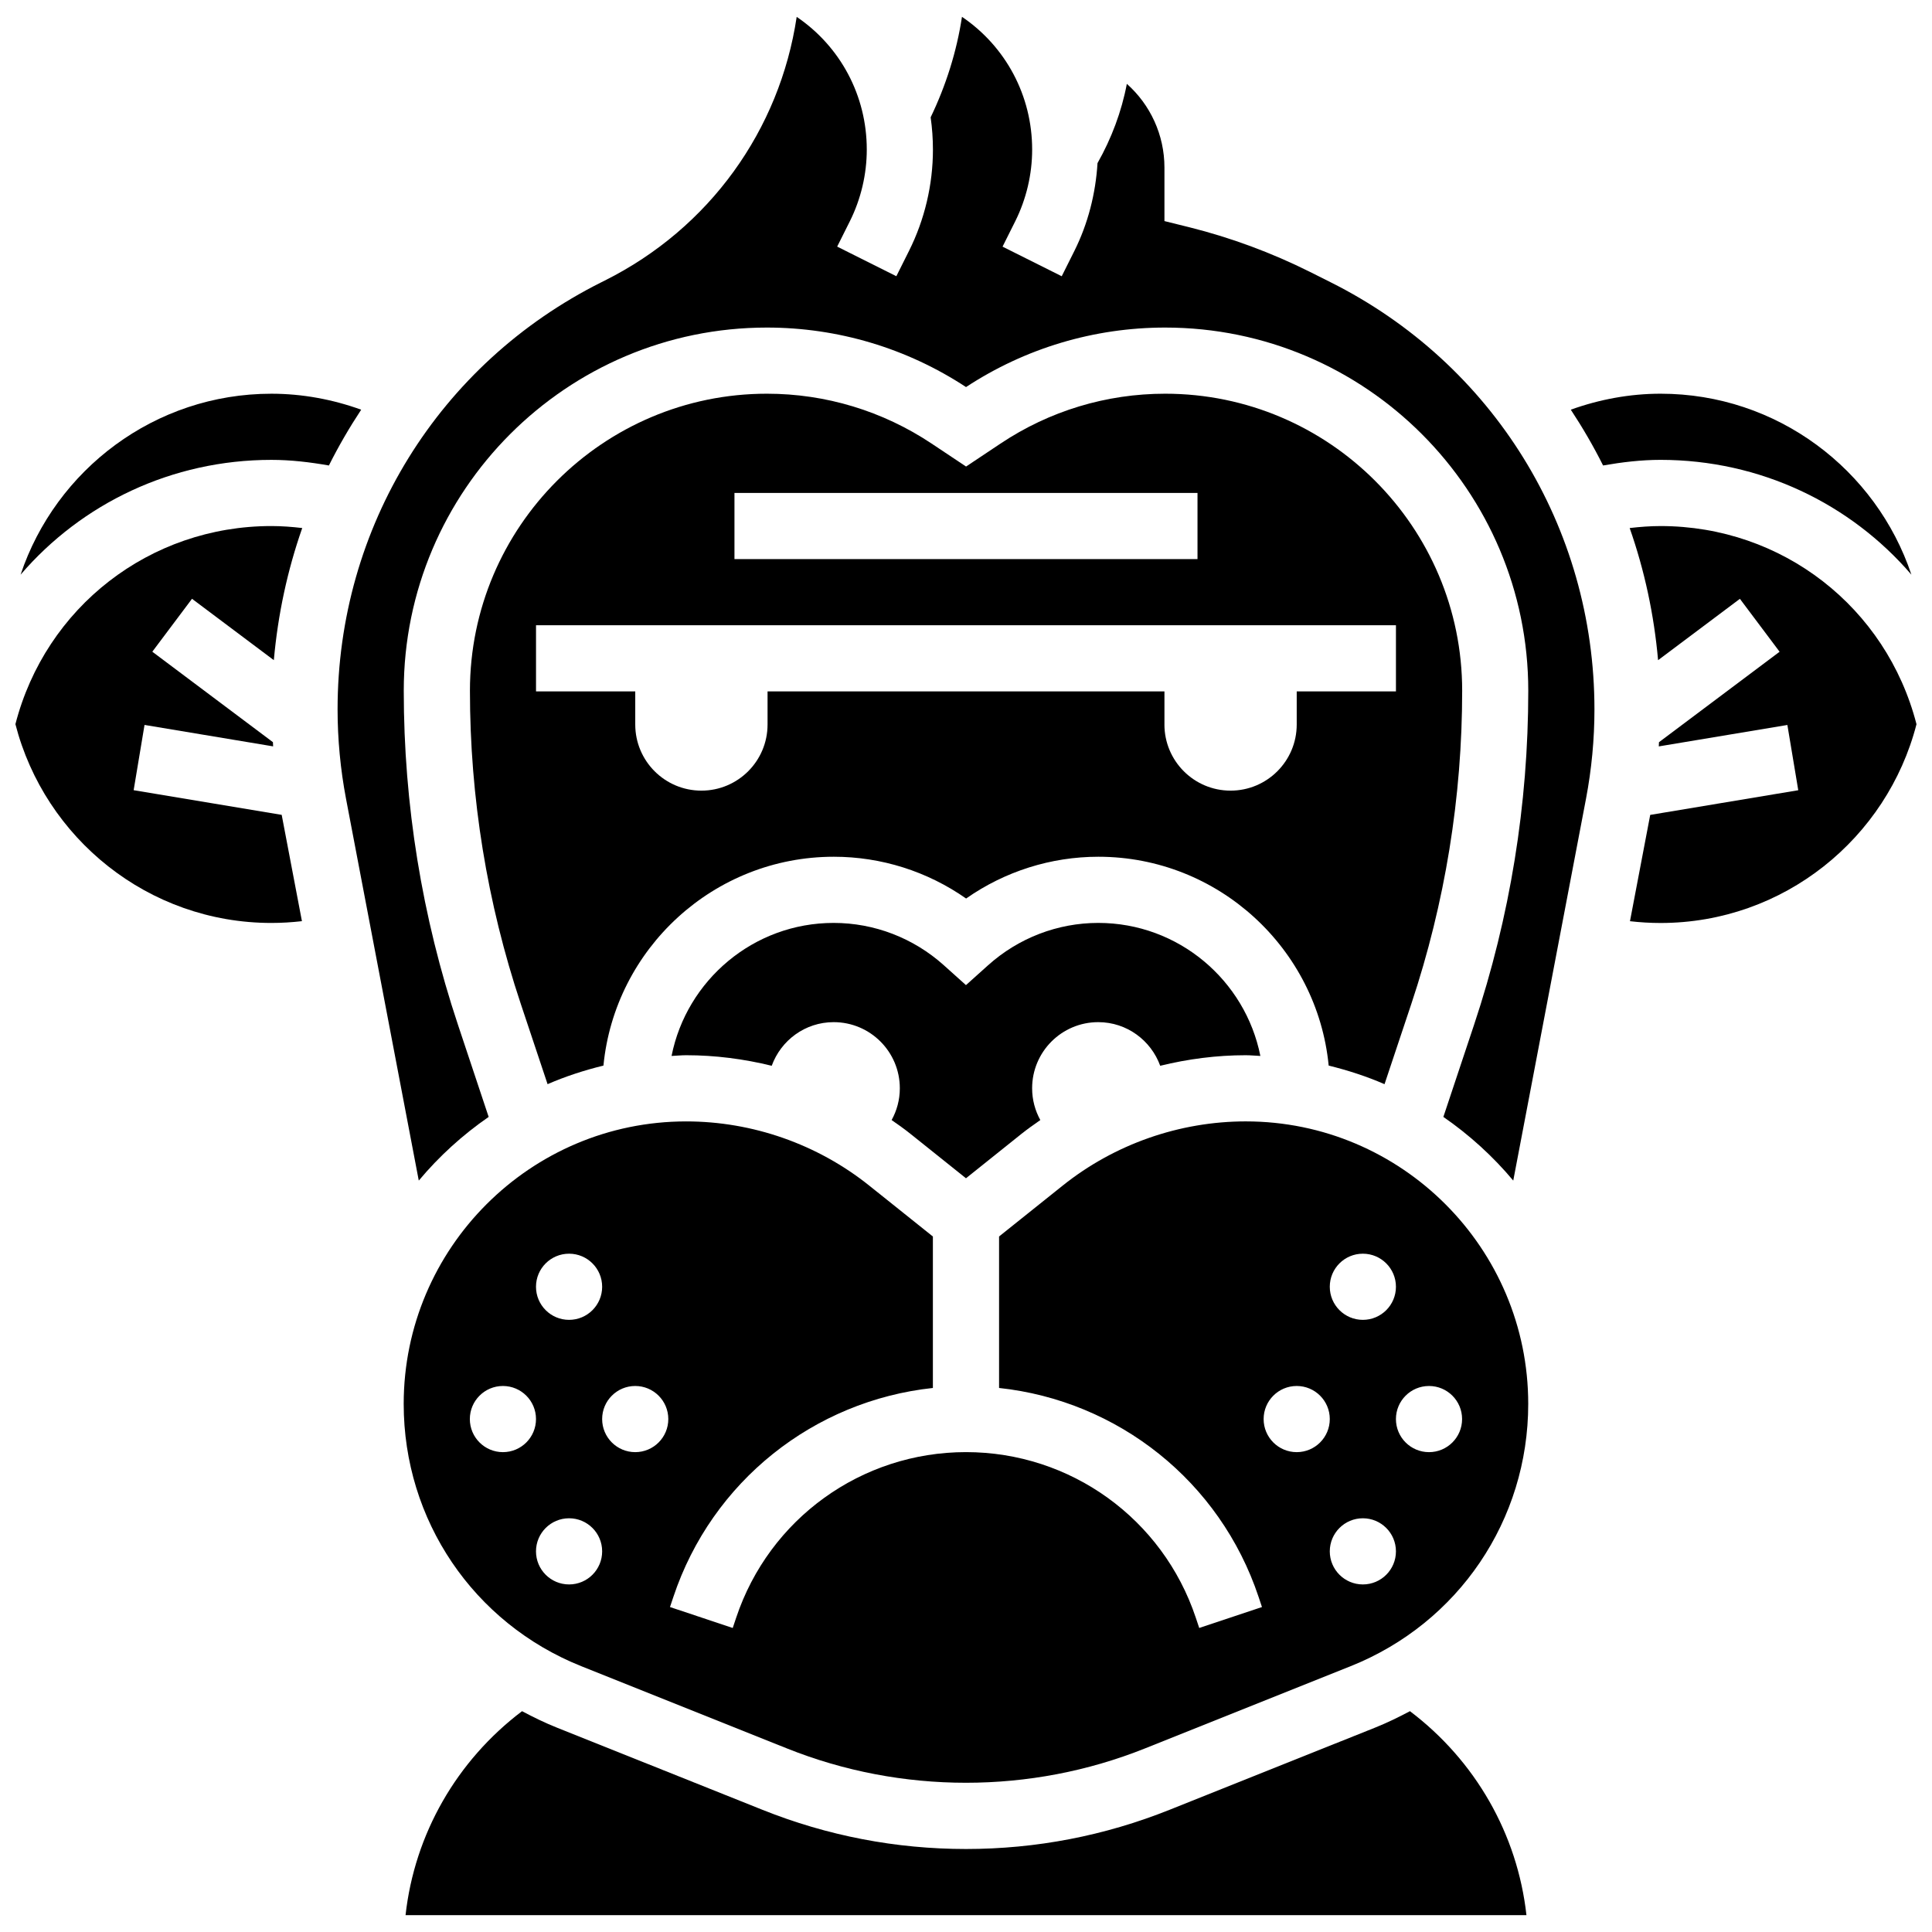 <?xml version="1.0" encoding="UTF-8"?>
<!-- Uploaded to: ICON Repo, www.svgrepo.com, Generator: ICON Repo Mixer Tools -->
<svg width="800px" height="800px" version="1.1" viewBox="144 144 512 512" xmlns="http://www.w3.org/2000/svg">
 <defs>
  <clipPath id="d">
   <path d="m251 597h298v54.902h-298z"/>
  </clipPath>
  <clipPath id="c">
   <path d="m148.09 283h76.906v106h-76.906z"/>
  </clipPath>
  <clipPath id="b">
   <path d="m575 283h76.902v106h-76.902z"/>
  </clipPath>
  <clipPath id="a">
   <path d="m233 148.09h334v308.91h-334z"/>
  </clipPath>
 </defs>
 <g clip-path="url(#d)">
  <path d="m517.65 597.48c-2.973 1.578-6.012 3.066-9.195 4.34l-54.492 21.789c-17.23 6.891-35.395 10.395-53.965 10.395-18.574 0-36.727-3.496-53.965-10.395l-54.492-21.789c-3.184-1.27-6.223-2.762-9.195-4.34-17.336 13.121-28.488 32.578-30.871 54.055h297.05c-2.387-21.484-13.535-40.934-30.871-54.055z"/>
 </g>
 <path d="m435.05 414.88c7.574 0 13.973 4.84 16.418 11.562 7.391-1.812 14.996-2.797 22.668-2.797 1.305 0 2.578 0.141 3.875 0.191-3.996-20.07-21.73-35.254-42.957-35.254-10.762 0-21.141 3.988-29.207 11.227l-5.856 5.258-5.856-5.258c-8.062-7.238-18.441-11.227-29.207-11.227-21.23 0-38.961 15.18-42.957 35.254 1.297-0.051 2.566-0.191 3.875-0.191 7.668 0 15.277 0.98 22.668 2.797 2.445-6.731 8.844-11.562 16.418-11.562 9.684 0 17.531 7.844 17.531 17.531 0 3.059-0.797 5.918-2.172 8.414 1.711 1.191 3.41 2.383 5.031 3.691l14.672 11.738 14.672-11.746c1.629-1.297 3.32-2.5 5.031-3.68-1.375-2.5-2.172-5.356-2.172-8.414-0.008-9.691 7.848-17.535 17.523-17.535z"/>
 <path d="m474.15 441.18c-17.574 0-34.805 6.039-48.523 17.012l-16.863 13.488v40.145c31.547 3.383 58.559 24.742 68.77 55.359l0.902 2.699-16.629 5.547-0.902-2.699c-8.758-26.262-33.23-43.906-60.91-43.906-27.68 0-52.152 17.645-60.91 43.906l-0.902 2.699-16.629-5.547 0.902-2.699c10.211-30.617 37.227-51.977 68.77-55.359v-40.137l-16.855-13.48c-13.719-10.984-30.949-17.023-48.523-17.023-41.273 0-74.863 33.578-74.863 74.863 0 30.793 18.469 58.07 47.059 69.508l54.492 21.789c30.309 12.141 64.598 12.141 94.91 0l54.492-21.789c28.59-11.438 47.059-38.715 47.059-69.508 0.008-41.285-33.57-74.867-74.844-74.867zm-179.34 35.062c4.84 0 8.766 3.926 8.766 8.766s-3.926 8.766-8.766 8.766-8.766-3.926-8.766-8.766c0-4.848 3.926-8.766 8.766-8.766zm-17.531 52.59c-4.84 0-8.766-3.926-8.766-8.766s3.926-8.766 8.766-8.766 8.766 3.926 8.766 8.766-3.918 8.766-8.766 8.766zm17.531 35.059c-4.84 0-8.766-3.926-8.766-8.766s3.926-8.766 8.766-8.766 8.766 3.926 8.766 8.766-3.918 8.766-8.766 8.766zm17.531-35.059c-4.84 0-8.766-3.926-8.766-8.766s3.926-8.766 8.766-8.766 8.766 3.926 8.766 8.766-3.918 8.766-8.766 8.766zm192.83-52.59c4.84 0 8.766 3.926 8.766 8.766s-3.926 8.766-8.766 8.766c-4.84 0-8.766-3.926-8.766-8.766 0-4.848 3.926-8.766 8.766-8.766zm-17.531 52.59c-4.84 0-8.766-3.926-8.766-8.766s3.926-8.766 8.766-8.766c4.84 0 8.766 3.926 8.766 8.766s-3.918 8.766-8.766 8.766zm17.531 35.059c-4.84 0-8.766-3.926-8.766-8.766s3.926-8.766 8.766-8.766c4.84 0 8.766 3.926 8.766 8.766s-3.918 8.766-8.766 8.766zm26.297-43.824c0 4.84-3.926 8.766-8.766 8.766-4.84 0-8.766-3.926-8.766-8.766s3.926-8.766 8.766-8.766c4.836 0 8.766 3.918 8.766 8.766z"/>
 <path d="m215.93 248.34c-30.914 0-57.168 20.133-66.473 47.953 16.188-18.855 40.074-30.422 66.473-30.422 5.137 0 10.211 0.605 15.234 1.488 2.551-5.102 5.418-10.027 8.555-14.785-7.59-2.742-15.652-4.234-23.789-4.234z"/>
 <g clip-path="url(#c)">
  <path d="m216.57 318.95c1.078-12.105 3.609-23.852 7.527-35.016-2.707-0.316-5.434-0.527-8.18-0.527-32.23 0-59.84 21.508-67.832 52.504 7.785 30.238 35.199 52.68 67.832 52.68 2.707 0 5.418-0.168 8.098-0.473l-5.363-28.172-39.234-6.539 2.883-17.293 34.078 5.68c-0.027-0.367-0.027-0.734-0.051-1.113l-31.965-23.973 10.52-14.023z"/>
 </g>
 <path d="m650.54 296.29c-9.309-27.82-35.559-47.953-66.473-47.953-8.133 0-16.188 1.5-23.789 4.234 3.137 4.758 6.004 9.684 8.555 14.785 5.023-0.875 10.098-1.488 15.234-1.488 26.391 0.008 50.285 11.578 66.473 30.422z"/>
 <g clip-path="url(#b)">
  <path d="m584.06 283.41c-2.742 0-5.469 0.211-8.18 0.527 3.918 11.168 6.461 22.922 7.527 35.016l21.684-16.258 10.52 14.023-31.965 23.973c-0.027 0.367-0.027 0.734-0.051 1.113l34.078-5.68 2.883 17.293-39.234 6.539-5.363 28.172c2.684 0.309 5.391 0.473 8.098 0.473 32.633 0 60.051-22.438 67.832-52.68-7.988-31.004-35.59-52.512-67.828-52.512z"/>
 </g>
 <path d="m496.11 426.39c5.102 1.254 10.062 2.867 14.805 4.926l7.102-21.281c8.941-26.812 13.473-54.73 13.473-82.996 0-43.395-35.305-78.703-78.703-78.703-15.594 0-30.688 4.566-43.648 13.219l-9.125 6.082-9.125-6.082c-12.965-8.641-28.066-13.219-43.648-13.219-43.395 0-78.703 35.297-78.703 78.703 0 28.266 4.531 56.184 13.473 82.996l7.102 21.281c4.734-2.059 9.695-3.672 14.805-4.926 3.031-31.012 29.25-55.344 61.051-55.344 12.594 0 24.805 3.883 35.059 11.07 10.254-7.18 22.465-11.07 35.059-11.07 31.777 0.008 57.992 24.332 61.027 55.344zm-157.47-151.75h122.71v17.531h-122.71zm113.95 61.355v-8.766h-105.18v8.766c0 9.684-7.844 17.531-17.531 17.531-9.684 0-17.531-7.844-17.531-17.531v-8.766h-26.297v-17.531h227.89v17.531h-26.297v8.766c0 9.684-7.844 17.531-17.531 17.531-9.684 0-17.527-7.856-17.527-17.531z"/>
 <g clip-path="url(#a)">
  <path d="m496.57 218.77-5.441-2.727c-10.176-5.082-20.906-9.055-31.895-11.805l-6.644-1.648v-14.18c0-8.676-3.762-16.68-9.965-22.191-1.395 7.363-4.059 14.445-7.773 21.012-0.492 8.074-2.523 16.051-6.137 23.281l-3.348 6.695-15.68-7.844 3.348-6.695c2.938-5.883 4.496-12.457 4.496-19.027 0-14.297-7.004-27.32-18.598-35.184-1.402 9.23-4.25 18.215-8.301 26.637 0.395 2.805 0.605 5.652 0.605 8.547 0 9.281-2.191 18.566-6.348 26.863l-3.348 6.695-15.68-7.844 3.348-6.695c2.938-5.883 4.496-12.457 4.496-19.027 0-14.289-6.984-27.293-18.574-35.164-4.481 29.984-23.105 56.008-50.848 69.875l-0.875 0.438c-43.141 21.57-69.945 64.949-69.945 113.2 0 7.922 0.754 15.891 2.234 23.684l19.285 101.2c5.371-6.426 11.613-12.105 18.52-16.871l-8.133-24.41c-9.535-28.609-14.367-58.395-14.367-88.547 0-53.062 43.168-96.23 96.23-96.23 18.82 0 37.059 5.453 52.773 15.77 15.723-10.316 33.957-15.77 52.773-15.77 53.062 0 96.23 43.168 96.23 96.23 0 30.145-4.828 59.938-14.367 88.547l-8.133 24.41c6.906 4.777 13.148 10.449 18.52 16.871l19.285-101.21c1.48-7.793 2.234-15.75 2.234-23.676-0.016-48.246-26.82-91.633-69.98-113.21z"/>
 </g>
</svg>